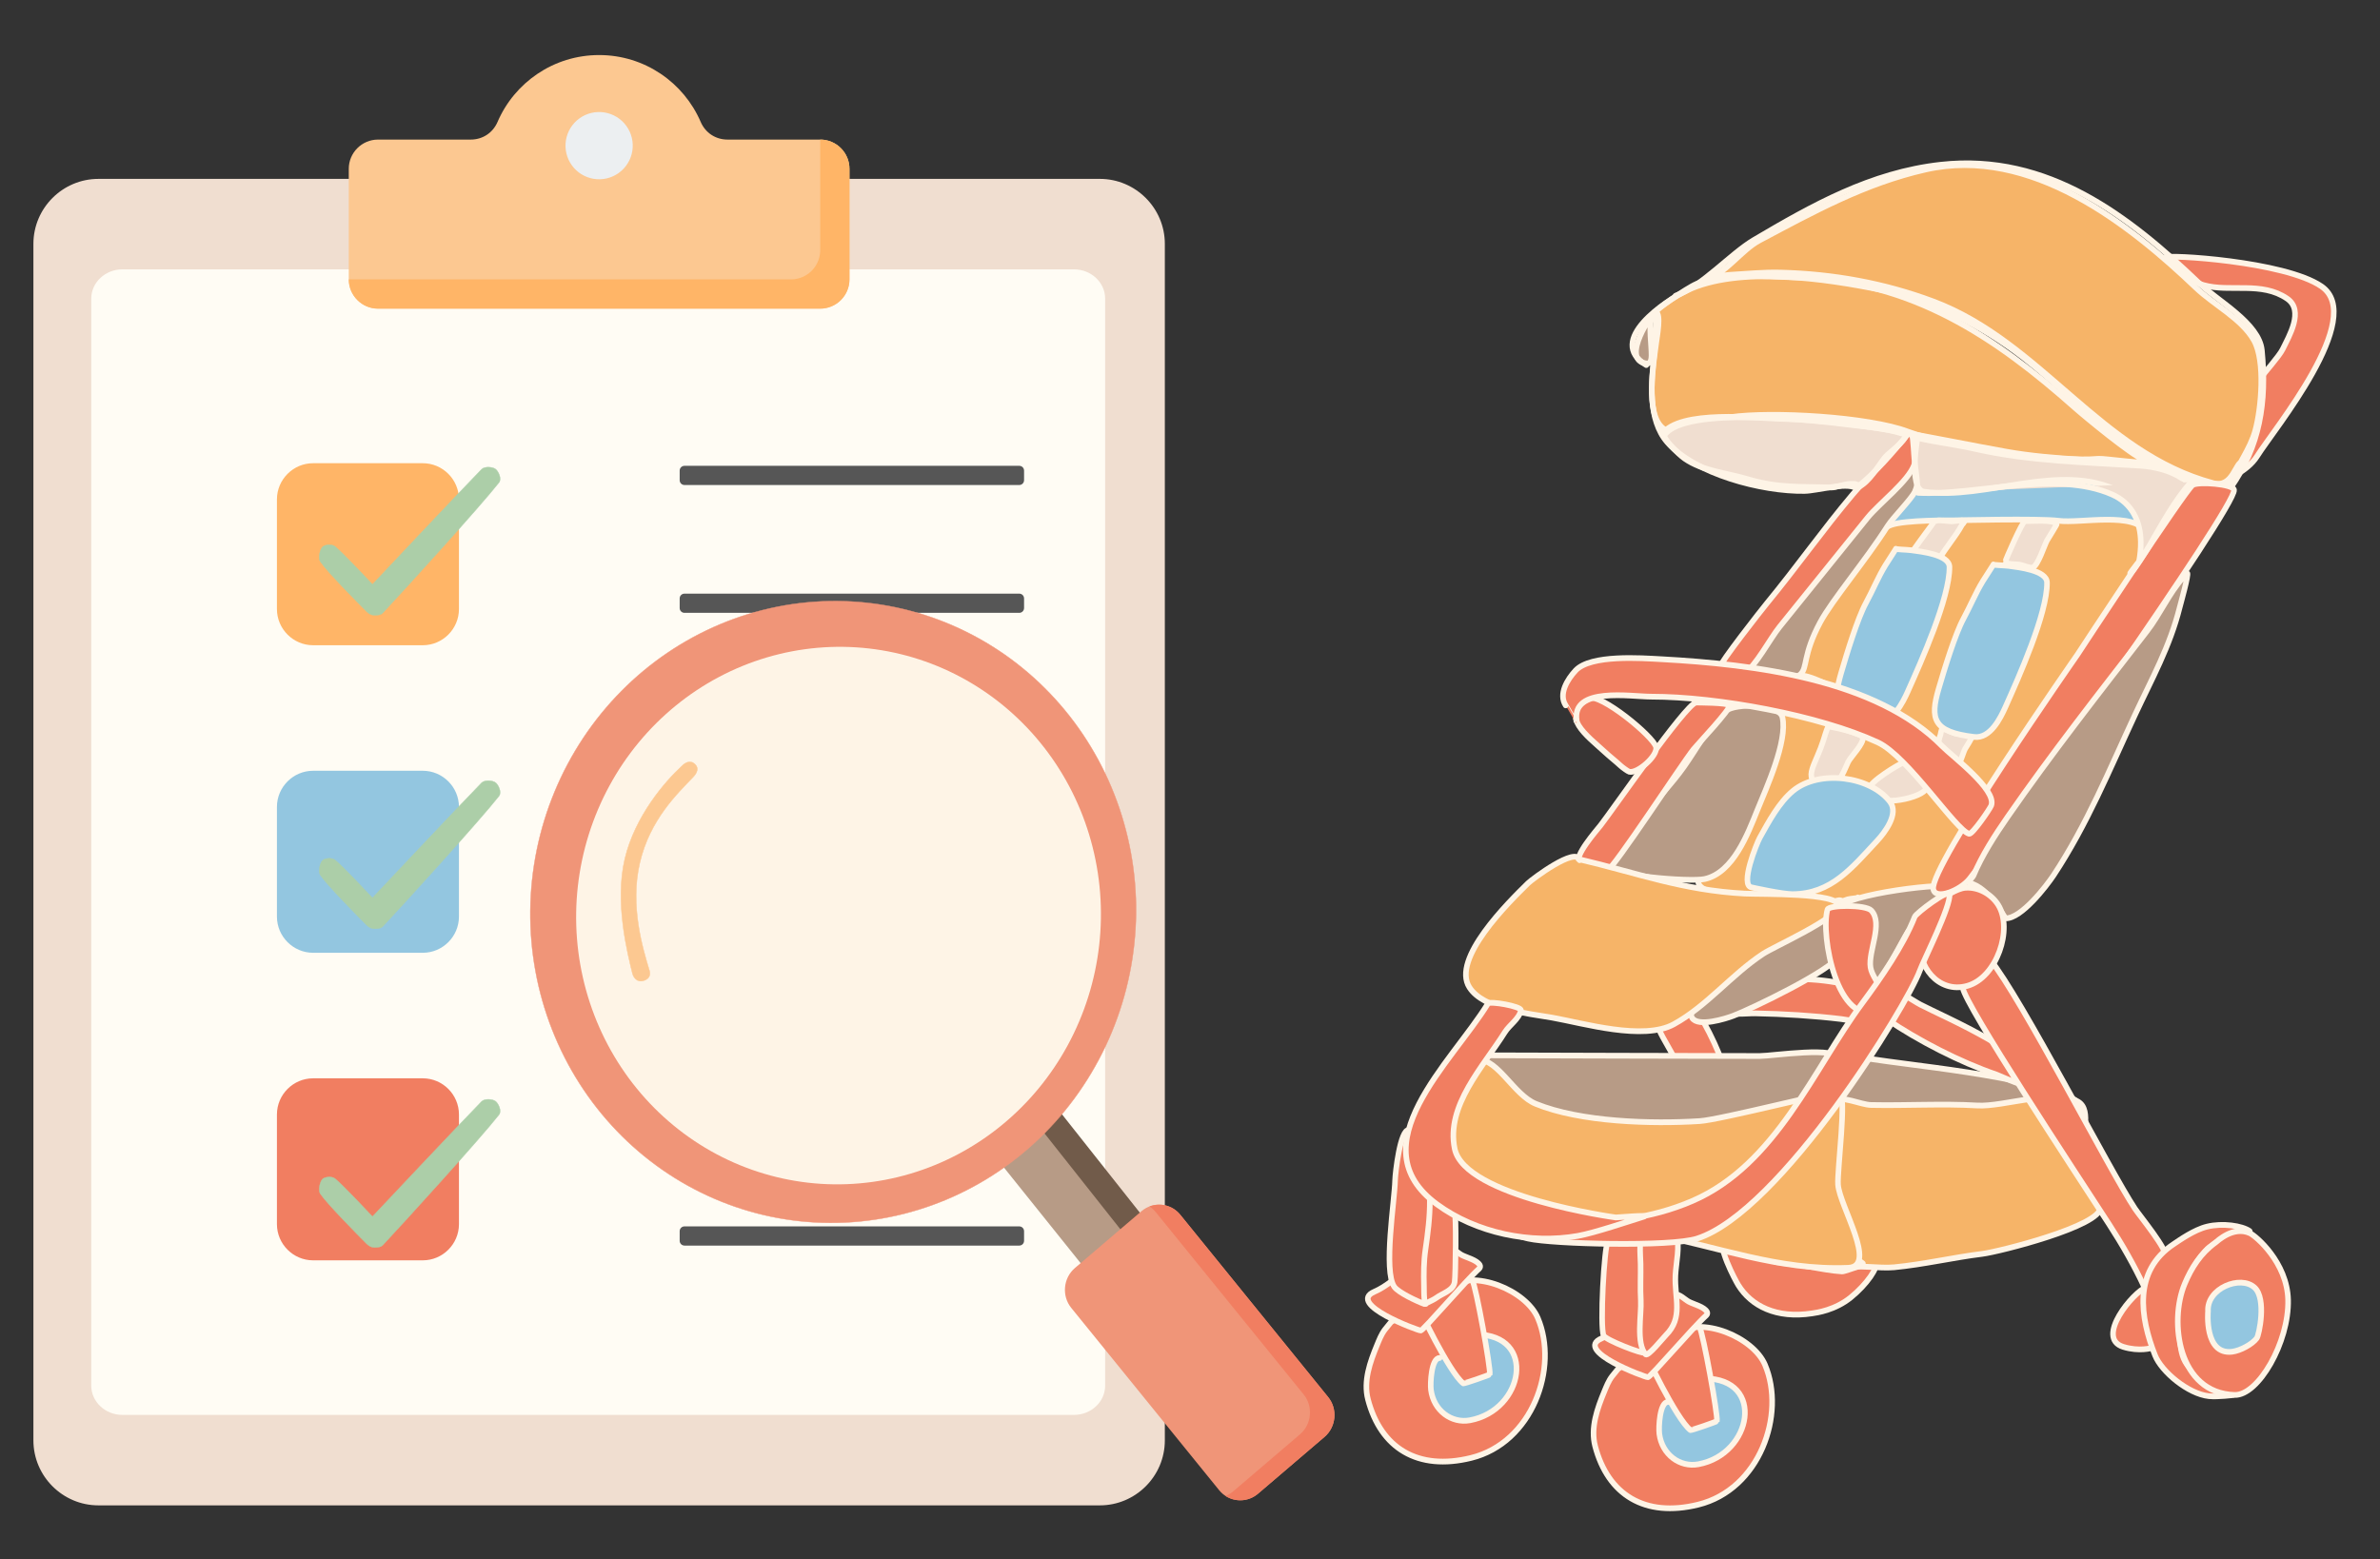 <svg style="fill-rule:evenodd;clip-rule:evenodd;stroke-linecap:round;stroke-linejoin:round;stroke-miterlimit:1.5;" xml:space="preserve" xmlns:xlink="http://www.w3.org/1999/xlink" xmlns="http://www.w3.org/2000/svg" version="1.1" viewBox="0 0 6455 4230" height="100%" width="100%">
    <rect x="0" y="0" width="6455" height="4230" fill="#333333" stroke="none"/>
    <g transform="matrix(1,0,0,1,-1003,-29692)">
        <g transform="matrix(10.148,0,0,4.019,-11466.5,29673.4)" id="Artboard6">
            <rect style="fill:none;" height="1052.11" width="635.985" y="4.851" x="1228.75"></rect>
            <g transform="matrix(1.175,0,0,1.175,-225.783,-70.026)">
                <g>
                    <g transform="matrix(0.33,0,0,0.833,1232.6,62.072)">
                        <path style="fill:rgb(240,222,208);" d="M774.167,125.12C798.849,125.12 818.984,145.266 818.984,169.964L818.984,995.073C818.984,1019.77 798.849,1039.92 774.167,1039.92L83.943,1039.92C59.255,1039.92 39.125,1019.77 39.125,995.073L39.125,169.964C39.125,145.266 59.255,125.125 83.943,125.125L774.167,125.125L774.167,125.12Z"></path>
                    </g>
                    <g transform="matrix(0.352,0,0,0.833,1222.95,62.072)">
                        <path style="fill:rgb(255,252,244);" d="M736.479,187.505L121.625,187.505C110.526,187.505 101.474,196.563 101.474,207.667L101.474,957.37C101.474,968.479 110.526,977.536 121.625,977.536L736.479,977.536C747.578,977.536 756.635,968.479 756.635,957.37L756.635,207.667C756.635,196.563 747.578,187.505 736.479,187.505Z"></path>
                    </g>
                    <g transform="matrix(0.33,0,0,0.833,1232.6,62.072)">
                        <path style="fill:rgb(252,200,145);" d="M276.651,98.016L340.536,98.016C348.76,98.016 355.792,93.385 359.047,85.828C370.719,58.708 397.667,39.724 429.052,39.724C460.438,39.724 487.385,58.708 499.057,85.828C502.313,93.385 509.344,98.016 517.568,98.016L581.453,98.016C592.557,98.016 601.609,107.073 601.609,118.182L601.609,194.443C601.609,205.552 592.557,214.609 581.453,214.609L276.651,214.609C265.552,214.609 256.495,205.552 256.495,194.443L256.495,118.182C256.495,107.073 265.552,98.016 276.651,98.016Z"></path>
                    </g>
                    <g transform="matrix(0.33,0,0,0.833,1232.6,62.072)">
                        <path style="fill:rgb(255,181,103);" d="M561.297,194.443L256.495,194.443C256.495,205.552 265.552,214.609 276.651,214.609L581.453,214.609C592.557,214.609 601.609,205.552 601.609,194.443L601.609,118.182C601.609,107.073 592.557,98.016 581.453,98.016L581.453,174.276C581.453,179.328 579.578,183.958 576.49,187.505C572.792,191.75 567.349,194.443 561.297,194.443Z"></path>
                    </g>
                    <g transform="matrix(0.33,0,0,0.833,1232.6,62.072)">
                        <path style="fill:rgb(236,239,241);fill-rule:nonzero;" d="M451.609,96.865C451.781,97.604 451.922,98.354 452.021,99.104C452.125,99.859 452.188,100.615 452.214,101.37C452.24,102.13 452.229,102.891 452.182,103.646C452.135,104.406 452.052,105.161 451.927,105.911C451.807,106.656 451.651,107.401 451.453,108.135C451.26,108.87 451.031,109.594 450.766,110.302C450.5,111.016 450.203,111.714 449.865,112.396C449.531,113.078 449.167,113.74 448.766,114.385C448.37,115.031 447.938,115.656 447.479,116.26C447.016,116.865 446.531,117.443 446.01,118C445.495,118.557 444.953,119.083 444.38,119.589C443.813,120.089 443.219,120.563 442.604,121.005C441.99,121.453 441.354,121.865 440.698,122.245C440.042,122.63 439.365,122.974 438.677,123.292C437.984,123.609 437.281,123.885 436.563,124.135C435.844,124.38 435.115,124.589 434.375,124.766C433.641,124.938 432.891,125.078 432.141,125.177C431.385,125.281 430.63,125.344 429.875,125.37C429.115,125.396 428.359,125.385 427.599,125.339C426.844,125.292 426.089,125.208 425.339,125.089C424.589,124.964 423.849,124.807 423.115,124.615C422.38,124.417 421.656,124.188 420.948,123.922C420.234,123.656 419.542,123.359 418.859,123.021C418.177,122.688 417.51,122.323 416.865,121.922C416.219,121.526 415.594,121.094 414.99,120.635C414.391,120.172 413.807,119.682 413.255,119.167C412.698,118.646 412.172,118.104 411.667,117.536C411.167,116.964 410.693,116.375 410.25,115.755C409.802,115.141 409.391,114.505 409.01,113.849C408.63,113.193 408.281,112.516 407.964,111.828C407.651,111.135 407.37,110.432 407.125,109.714C406.875,108.995 406.667,108.266 406.495,107.526C406.318,106.786 406.182,106.042 406.078,105.286C405.979,104.536 405.911,103.781 405.885,103.021C405.859,102.26 405.87,101.5 405.917,100.745C405.964,99.984 406.052,99.234 406.172,98.484C406.292,97.734 406.453,96.99 406.646,96.255C406.839,95.521 407.068,94.802 407.333,94.089C407.599,93.375 407.901,92.682 408.234,92C408.568,91.318 408.932,90.651 409.333,90.005C409.734,89.359 410.161,88.734 410.625,88.13C411.083,87.526 411.573,86.948 412.089,86.391C412.604,85.833 413.151,85.307 413.719,84.802C414.286,84.302 414.88,83.828 415.495,83.385C416.115,82.938 416.75,82.526 417.406,82.146C418.063,81.766 418.734,81.417 419.427,81.099C420.115,80.786 420.818,80.505 421.536,80.255C422.255,80.01 422.984,79.802 423.724,79.625C424.464,79.453 425.208,79.313 425.958,79.214C426.714,79.109 427.469,79.047 428.229,79.021C428.984,78.995 429.745,79.005 430.5,79.052C431.26,79.099 432.01,79.182 432.76,79.307C433.51,79.427 434.25,79.583 434.984,79.781C435.719,79.974 436.443,80.203 437.156,80.469C437.865,80.734 438.563,81.036 439.245,81.37C439.927,81.703 440.589,82.068 441.234,82.469C441.88,82.87 442.505,83.297 443.109,83.76C443.714,84.219 444.292,84.708 444.849,85.224C445.401,85.745 445.932,86.286 446.432,86.854C446.938,87.427 447.406,88.021 447.854,88.635C448.297,89.25 448.708,89.885 449.089,90.547C449.474,91.203 449.818,91.875 450.135,92.568C450.453,93.255 450.729,93.964 450.979,94.682C451.224,95.401 451.432,96.125 451.609,96.865Z"></path>
                    </g>
                    <g transform="matrix(0.33,0,0,0.833,1232.6,62.072)">
                        <path style="fill:rgb(255,181,103);" d="M231.922,321.208L307.5,321.208C321.219,321.208 332.443,332.438 332.443,346.161L332.443,421.781C332.443,435.505 321.224,446.74 307.5,446.74L231.922,446.74C218.203,446.74 206.979,435.51 206.979,421.781L206.979,346.161C206.979,332.438 218.203,321.208 231.922,321.208Z"></path>
                    </g>
                    <g transform="matrix(0.291,0,0,0.803,1239.45,82.936)">
                        <path style="fill:rgb(172,206,168);stroke:rgb(172,206,168);stroke-width:0.28px;" d="M256.478,366.679C254.198,365.054 248.616,365.369 246.71,367.184C244.804,368.999 243.252,375.156 245.042,377.568C250.479,384.895 274.071,406.772 281.103,413.202C282.776,414.732 284.599,415.808 286.652,415.929C288.704,416.05 292.24,415.981 293.808,414.452C310.065,398.6 370.071,338.208 384.772,321.043C387.066,318.364 384.351,313.115 382.137,311.483C379.923,309.851 373.609,309.282 371.145,311.579C355.806,325.881 285.847,393.916 285.847,393.916C285.847,393.916 262.418,370.913 256.478,366.679Z"></path>
                    </g>
                    <g transform="matrix(0.33,0,0,0.833,1232.6,62.072)">
                        <path style="fill:rgb(147,198,224);" d="M231.922,533.307L307.5,533.307C321.219,533.307 332.443,544.536 332.443,558.26L332.443,633.88C332.443,647.609 321.224,658.839 307.5,658.839L231.922,658.839C218.203,658.839 206.979,647.609 206.979,633.88L206.979,558.26C206.979,544.536 218.203,533.307 231.922,533.307Z"></path>
                    </g>
                    <g transform="matrix(0.33,0,0,0.833,1232.6,62.072)">
                        <path style="fill:rgb(241,126,97);" d="M231.922,745.406L307.5,745.406C321.219,745.406 332.443,756.635 332.443,770.359L332.443,845.984C332.443,859.708 321.224,870.938 307.5,870.938L231.922,870.938C218.203,870.938 206.979,859.708 206.979,845.984L206.979,770.359C206.979,756.635 218.203,745.406 231.922,745.406Z"></path>
                    </g>
                    <g transform="matrix(0.33,0,0,0.833,1232.6,34.285)">
                        <path style="fill:rgb(86,86,86);" d="M721.953,359.667L721.953,366.29C721.953,368.118 720.469,369.601 718.641,369.601L487.886,369.601C486.059,369.601 484.575,368.118 484.575,366.29L484.575,359.667C484.575,357.839 486.059,356.355 487.886,356.355L718.641,356.355C720.469,356.355 721.953,357.839 721.953,359.667Z"></path>
                    </g>
                    <g transform="matrix(0.33,0,0,0.833,1232.6,107.719)">
                        <path style="fill:rgb(86,86,86);" d="M721.953,359.667L721.953,366.29C721.953,368.118 720.469,369.601 718.641,369.601L487.886,369.601C486.059,369.601 484.575,368.118 484.575,366.29L484.575,359.667C484.575,357.839 486.059,356.355 487.886,356.355L718.641,356.355C720.469,356.355 721.953,357.839 721.953,359.667Z"></path>
                    </g>
                    <g transform="matrix(0.33,0,0,0.833,1232.6,180.418)">
                        <path style="fill:rgb(86,86,86);" d="M721.953,359.667L721.953,366.29C721.953,368.118 720.469,369.601 718.641,369.601L487.886,369.601C486.059,369.601 484.575,368.118 484.575,366.29L484.575,359.667C484.575,357.839 486.059,356.355 487.886,356.355L718.641,356.355C720.469,356.355 721.953,357.839 721.953,359.667Z"></path>
                    </g>
                    <g transform="matrix(0.33,0,0,0.833,1232.6,280.902)">
                        <path style="fill:rgb(86,86,86);" d="M721.953,359.667L721.953,366.29C721.953,368.118 720.469,369.601 718.641,369.601L487.886,369.601C486.059,369.601 484.575,368.118 484.575,366.29L484.575,359.667C484.575,357.839 486.059,356.355 487.886,356.355L718.641,356.355C720.469,356.355 721.953,357.839 721.953,359.667Z"></path>
                    </g>
                    <g transform="matrix(0.33,0,0,0.833,1232.6,353.601)">
                        <path style="fill:rgb(86,86,86);" d="M721.953,359.667L721.953,366.29C721.953,368.118 720.469,369.601 718.641,369.601L487.886,369.601C486.059,369.601 484.575,368.118 484.575,366.29L484.575,359.667C484.575,357.839 486.059,356.355 487.886,356.355L718.641,356.355C720.469,356.355 721.953,357.839 721.953,359.667Z"></path>
                    </g>
                    <g transform="matrix(0.33,0,0,0.833,1232.6,398.513)">
                        <path style="fill:rgb(86,86,86);" d="M721.953,359.667L721.953,366.29C721.953,368.118 720.469,369.601 718.641,369.601L487.886,369.601C486.059,369.601 484.575,368.118 484.575,366.29L484.575,359.667C484.575,357.839 486.059,356.355 487.886,356.355L718.641,356.355C720.469,356.355 721.953,357.839 721.953,359.667Z"></path>
                    </g>
                    <g transform="matrix(0.33,0,0,0.833,1232.6,471.211)">
                        <path style="fill:rgb(86,86,86);" d="M721.953,359.667L721.953,366.29C721.953,368.118 720.469,369.601 718.641,369.601L487.886,369.601C486.059,369.601 484.575,368.118 484.575,366.29L484.575,359.667C484.575,357.839 486.059,356.355 487.886,356.355L718.641,356.355C720.469,356.355 721.953,357.839 721.953,359.667Z"></path>
                    </g>
                    <g transform="matrix(0.291,0,0,0.803,1239.45,263.046)">
                        <path style="fill:rgb(172,206,168);stroke:rgb(172,206,168);stroke-width:0.28px;" d="M256.478,366.679C254.198,365.054 248.616,365.369 246.71,367.184C244.804,368.999 243.252,375.156 245.042,377.568C250.479,384.895 274.071,406.772 281.103,413.202C282.776,414.732 284.599,415.808 286.652,415.929C288.704,416.05 292.24,415.981 293.808,414.452C310.065,398.6 370.071,338.208 384.772,321.043C387.066,318.364 384.351,313.115 382.137,311.483C379.923,309.851 373.609,309.282 371.145,311.579C355.806,325.881 285.847,393.916 285.847,393.916C285.847,393.916 262.418,370.913 256.478,366.679Z"></path>
                    </g>
                    <g transform="matrix(0.291,0,0,0.803,1239.45,446.108)">
                        <path style="fill:rgb(172,206,168);stroke:rgb(172,206,168);stroke-width:0.28px;" d="M256.478,366.679C254.198,365.054 248.616,365.369 246.71,367.184C244.804,368.999 243.252,375.156 245.042,377.568C250.479,384.895 274.071,406.772 281.103,413.202C282.776,414.732 284.599,415.808 286.652,415.929C288.704,416.05 292.24,415.981 293.808,414.452C310.065,398.6 370.071,338.208 384.772,321.043C387.066,318.364 384.351,313.115 382.137,311.483C379.923,309.851 373.609,309.282 371.145,311.579C355.806,325.881 285.847,393.916 285.847,393.916C285.847,393.916 262.418,370.913 256.478,366.679Z"></path>
                    </g>
                    <g transform="matrix(0.329,0.088,-0.036,0.853,1236.53,-43.975)">
                        <path style="fill:rgb(183,155,134);" d="M809.844,777.599C799.74,792.016 787.859,805.094 774.516,816.51L870.573,910.719L907.141,873.01L809.844,777.599Z"></path>
                    </g>
                    <g transform="matrix(0.329,0.088,-0.036,0.853,1236.53,-43.975)">
                        <path style="fill:rgb(113,91,74);" d="M810.49,776.948C808.604,783.146 805.083,787.859 800.036,790.979L895.453,885.823L907.141,873.01L810.49,776.948Z"></path>
                    </g>
                    <g transform="matrix(0.329,0.088,-0.036,0.853,1236.53,-43.975)">
                        <path style="fill:rgb(240,149,120);fill-rule:nonzero;stroke:rgb(240,149,120);stroke-width:0.25px;stroke-linecap:butt;stroke-miterlimit:2;" d="M801.031,525.49C803.443,527.901 805.786,530.37 808.078,532.891C810.365,535.417 812.589,538 814.75,540.635C816.911,543.266 819.005,545.953 821.036,548.693C823.068,551.427 825.026,554.214 826.917,557.047C828.813,559.88 830.635,562.76 832.385,565.682C834.135,568.609 835.813,571.573 837.422,574.578C839.026,577.583 840.557,580.63 842.016,583.708C843.469,586.792 844.849,589.906 846.156,593.052C847.458,596.203 848.682,599.38 849.833,602.589C850.979,605.802 852.047,609.036 853.036,612.297C854.026,615.557 854.932,618.844 855.76,622.151C856.589,625.453 857.339,628.781 858,632.125C858.667,635.464 859.25,638.823 859.75,642.193C860.25,645.568 860.667,648.948 861,652.339C861.333,655.729 861.583,659.13 861.75,662.531C861.917,665.938 862,669.344 862,672.75C862,676.161 861.917,679.568 861.75,682.969C861.583,686.375 861.333,689.776 861,693.167C860.667,696.557 860.25,699.938 859.75,703.313C859.25,706.682 858.667,710.042 858,713.38C857.339,716.724 856.594,720.052 855.766,723.354C854.938,726.661 854.026,729.948 853.042,733.208C852.052,736.469 850.984,739.703 849.833,742.911C848.688,746.125 847.464,749.302 846.156,752.453C844.854,755.599 843.474,758.714 842.016,761.797C840.563,764.875 839.031,767.922 837.422,770.927C835.818,773.932 834.141,776.896 832.391,779.823C830.635,782.745 828.818,785.625 826.922,788.458C825.031,791.292 823.068,794.078 821.042,796.813C819.01,799.552 816.917,802.24 814.755,804.875C812.594,807.51 810.37,810.089 808.083,812.615C805.792,815.141 803.448,817.604 801.036,820.016C798.63,822.427 796.161,824.776 793.635,827.068C791.115,829.354 788.536,831.578 785.901,833.745C783.266,835.906 780.583,838 777.849,840.031C775.109,842.063 772.328,844.026 769.495,845.917C766.661,847.813 763.786,849.635 760.865,851.385C757.943,853.141 754.979,854.818 751.974,856.427C748.969,858.031 745.927,859.563 742.849,861.021C739.766,862.479 736.656,863.859 733.505,865.161C730.359,866.469 727.182,867.693 723.974,868.844C720.766,869.99 717.536,871.057 714.276,872.047C711.016,873.036 707.734,873.948 704.427,874.776C701.125,875.604 697.802,876.349 694.458,877.016C691.12,877.682 687.76,878.266 684.391,878.766C681.021,879.266 677.641,879.682 674.255,880.016C670.865,880.349 667.469,880.599 664.063,880.766C660.661,880.932 657.255,881.016 653.849,881.016C650.443,881.016 647.042,880.932 643.635,880.766C640.234,880.599 636.839,880.349 633.448,880.016C630.057,879.682 626.677,879.266 623.307,878.766C619.938,878.266 616.583,877.682 613.24,877.016C609.901,876.354 606.578,875.604 603.271,874.776C599.969,873.948 596.688,873.042 593.427,872.052C590.167,871.063 586.932,869.995 583.724,868.844C580.516,867.698 577.339,866.469 574.193,865.167C571.047,863.865 567.932,862.479 564.854,861.026C561.771,859.568 558.729,858.036 555.724,856.427C552.724,854.823 549.76,853.141 546.839,851.391C543.917,849.635 541.036,847.813 538.203,845.922C535.375,844.026 532.589,842.068 529.854,840.036C527.115,838.005 524.432,835.911 521.797,833.745C519.161,831.583 516.583,829.359 514.063,827.068C511.536,824.781 509.073,822.432 506.661,820.021C504.255,817.609 501.906,815.146 499.615,812.62C497.328,810.094 495.104,807.516 492.943,804.88C490.781,802.245 488.688,799.557 486.656,796.823C484.63,794.083 482.667,791.297 480.776,788.464C478.88,785.63 477.057,782.75 475.307,779.828C473.557,776.901 471.88,773.938 470.271,770.932C468.667,767.927 467.135,764.885 465.677,761.802C464.224,758.724 462.844,755.604 461.536,752.458C460.234,749.307 459.01,746.13 457.859,742.922C456.714,739.714 455.646,736.474 454.656,733.214C453.667,729.953 452.76,726.667 451.932,723.365C451.104,720.057 450.354,716.734 449.693,713.391C449.026,710.047 448.443,706.688 447.943,703.318C447.448,699.948 447.026,696.563 446.693,693.172C446.359,689.781 446.109,686.38 445.943,682.979C445.776,679.573 445.693,676.167 445.693,672.76C445.693,669.349 445.776,665.943 445.943,662.542C446.109,659.135 446.359,655.74 446.693,652.344C447.026,648.953 447.443,645.573 447.943,642.203C448.443,638.828 449.026,635.474 449.693,632.13C450.354,628.786 451.099,625.464 451.927,622.156C452.755,618.849 453.667,615.568 454.656,612.302C455.641,609.042 456.708,605.807 457.859,602.599C459.005,599.391 460.229,596.208 461.536,593.063C462.839,589.911 464.219,586.797 465.677,583.714C467.13,580.635 468.661,577.589 470.271,574.583C471.875,571.578 473.552,568.615 475.302,565.693C477.057,562.766 478.88,559.891 480.771,557.057C482.661,554.219 484.625,551.438 486.651,548.698C488.682,545.958 490.776,543.271 492.938,540.641C495.099,538.005 497.323,535.422 499.609,532.896C501.901,530.375 504.25,527.906 506.656,525.495C509.068,523.083 511.531,520.734 514.057,518.448C516.578,516.156 519.156,513.932 521.792,511.771C524.427,509.609 527.109,507.51 529.844,505.479C532.583,503.448 535.365,501.49 538.198,499.594C541.031,497.703 543.906,495.88 546.828,494.125C549.75,492.375 552.714,490.693 555.719,489.089C558.724,487.479 561.766,485.948 564.844,484.49C567.927,483.031 571.036,481.651 574.188,480.349C577.333,479.042 580.51,477.818 583.719,476.672C586.927,475.521 590.161,474.453 593.417,473.464C596.677,472.474 599.964,471.563 603.266,470.734C606.568,469.906 609.891,469.161 613.234,468.495C616.573,467.833 619.932,467.25 623.302,466.75C626.672,466.25 630.052,465.833 633.443,465.495C636.828,465.161 640.229,464.911 643.63,464.745C647.031,464.578 650.438,464.495 653.844,464.495C657.25,464.495 660.656,464.578 664.057,464.745C667.458,464.911 670.854,465.161 674.245,465.495C677.635,465.828 681.016,466.25 684.385,466.75C687.755,467.25 691.109,467.828 694.453,468.495C697.792,469.161 701.115,469.906 704.422,470.734C707.724,471.563 711.005,472.469 714.266,473.458C717.526,474.448 720.76,475.521 723.969,476.667C727.177,477.813 730.354,479.042 733.5,480.344C736.646,481.651 739.76,483.031 742.839,484.49C745.922,485.943 748.964,487.479 751.969,489.083C754.969,490.693 757.932,492.37 760.854,494.12C763.776,495.875 766.656,497.698 769.49,499.589C772.323,501.484 775.104,503.448 777.844,505.474C780.578,507.505 783.26,509.604 785.896,511.766C788.531,513.927 791.109,516.151 793.63,518.443C796.156,520.729 798.625,523.078 801.031,525.49Z"></path>
                    </g>
                    <g transform="matrix(0.397,0.106,-0.043,1.027,1198,-170.732)">
                        <path style="fill:rgb(254,244,230);fill-rule:nonzero;" d="M691.323,528.005C693.688,528.62 696.042,529.292 698.375,530.021C700.714,530.75 703.026,531.536 705.323,532.38C707.62,533.224 709.896,534.12 712.146,535.078C714.401,536.031 716.625,537.042 718.828,538.104C721.031,539.172 723.208,540.286 725.354,541.458C727.505,542.63 729.62,543.854 731.708,545.125C733.797,546.401 735.854,547.729 737.875,549.104C739.896,550.479 741.885,551.906 743.839,553.38C745.792,554.854 747.708,556.375 749.583,557.943C751.464,559.51 753.302,561.12 755.099,562.781C756.901,564.438 758.656,566.141 760.375,567.885C762.089,569.63 763.76,571.417 765.391,573.24C767.016,575.068 768.599,576.932 770.135,578.839C771.672,580.74 773.161,582.682 774.604,584.661C776.042,586.635 777.438,588.651 778.776,590.693C780.12,592.74 781.411,594.818 782.651,596.927C783.891,599.036 785.083,601.177 786.219,603.344C787.354,605.51 788.432,607.703 789.464,609.927C790.49,612.146 791.464,614.391 792.38,616.661C793.297,618.927 794.161,621.219 794.964,623.531C795.771,625.839 796.521,628.172 797.208,630.516C797.901,632.865 798.536,635.229 799.109,637.609C799.688,639.984 800.203,642.375 800.661,644.781C801.12,647.188 801.516,649.599 801.854,652.021C802.193,654.448 802.474,656.88 802.693,659.318C802.917,661.75 803.073,664.193 803.177,666.641C803.276,669.083 803.318,671.531 803.297,673.979C803.276,676.427 803.198,678.87 803.057,681.313C802.917,683.76 802.719,686.198 802.458,688.63C802.198,691.063 801.88,693.49 801.5,695.906C801.125,698.323 800.688,700.734 800.188,703.13C799.693,705.526 799.135,707.906 798.526,710.276C797.911,712.646 797.24,715 796.51,717.333C795.781,719.672 794.995,721.99 794.151,724.286C793.313,726.583 792.411,728.859 791.458,731.115C790.505,733.365 789.495,735.594 788.432,737.797C787.365,740.005 786.25,742.177 785.078,744.328C783.906,746.479 782.688,748.599 781.411,750.688C780.135,752.776 778.813,754.833 777.438,756.854C776.063,758.88 774.635,760.87 773.167,762.823C771.693,764.776 770.172,766.693 768.604,768.573C767.036,770.453 765.427,772.292 763.766,774.089C762.109,775.891 760.411,777.651 758.667,779.365C756.922,781.083 755.141,782.755 753.313,784.385C751.484,786.01 749.62,787.594 747.719,789.135C745.818,790.672 743.875,792.161 741.901,793.604C739.922,795.042 737.911,796.438 735.87,797.781C733.823,799.125 731.745,800.417 729.635,801.656C727.531,802.896 725.391,804.089 723.224,805.224C721.057,806.359 718.865,807.443 716.646,808.469C714.427,809.5 712.182,810.474 709.917,811.391C707.651,812.307 705.359,813.172 703.052,813.979C700.74,814.781 698.411,815.531 696.068,816.224C693.719,816.917 691.359,817.547 688.979,818.125C686.604,818.698 684.214,819.214 681.807,819.672C679.406,820.13 676.995,820.531 674.573,820.87C672.151,821.208 669.719,821.49 667.281,821.708C664.849,821.932 662.406,822.089 659.964,822.193C657.521,822.292 655.073,822.333 652.63,822.313C650.182,822.292 647.74,822.214 645.297,822.073C642.854,821.932 640.417,821.734 637.984,821.474C635.552,821.214 633.125,820.896 630.708,820.516C628.292,820.135 625.885,819.698 623.495,819.203C621.099,818.708 618.714,818.151 616.349,817.536C613.979,816.922 611.63,816.25 609.292,815.521C606.958,814.792 604.641,814.005 602.349,813.161C600.052,812.323 597.776,811.422 595.521,810.469C593.271,809.51 591.042,808.505 588.839,807.438C586.641,806.375 584.464,805.255 582.313,804.083C580.167,802.917 578.047,801.693 575.964,800.417C573.875,799.141 571.818,797.818 569.797,796.438C567.771,795.063 565.786,793.641 563.833,792.167C561.88,790.693 559.964,789.172 558.083,787.604C556.208,786.036 554.37,784.422 552.568,782.766C550.771,781.104 549.01,779.406 547.297,777.661C545.578,775.917 543.906,774.13 542.281,772.302C540.651,770.474 539.073,768.609 537.536,766.708C536,764.802 534.51,762.859 533.068,760.885C531.625,758.906 530.234,756.896 528.891,754.849C527.547,752.802 526.255,750.724 525.016,748.615C523.776,746.505 522.589,744.37 521.453,742.198C520.318,740.031 519.234,737.839 518.208,735.62C517.177,733.396 516.208,731.151 515.286,728.885C514.37,726.615 513.51,724.323 512.703,722.016C511.896,719.703 511.151,717.375 510.458,715.026C509.766,712.677 509.135,710.318 508.557,707.938C507.984,705.557 507.469,703.167 507.01,700.76C506.552,698.359 506.151,695.943 505.813,693.521C505.474,691.099 505.193,688.667 504.974,686.229C504.755,683.792 504.594,681.349 504.495,678.906C504.396,676.458 504.354,674.01 504.375,671.568C504.396,669.12 504.474,666.672 504.615,664.229C504.755,661.786 504.953,659.349 505.214,656.911C505.469,654.479 505.792,652.052 506.167,649.635C506.547,647.219 506.984,644.813 507.479,642.417C507.979,640.016 508.531,637.635 509.146,635.266C509.76,632.896 510.432,630.542 511.161,628.208C511.891,625.87 512.677,623.552 513.516,621.255C514.359,618.958 515.26,616.682 516.214,614.432C517.167,612.177 518.177,609.948 519.24,607.745C520.302,605.542 521.422,603.365 522.589,601.214C523.76,599.068 524.984,596.948 526.26,594.859C527.531,592.771 528.859,590.714 530.234,588.688C531.609,586.667 533.031,584.677 534.505,582.724C535.979,580.766 537.5,578.849 539.068,576.974C540.63,575.094 542.245,573.255 543.901,571.453C545.557,569.651 547.26,567.896 549.005,566.177C550.745,564.464 552.531,562.786 554.359,561.161C556.182,559.531 558.047,557.948 559.953,556.411C561.854,554.875 563.792,553.385 565.771,551.943C567.745,550.5 569.755,549.104 571.802,547.766C573.849,546.422 575.922,545.13 578.031,543.885C580.141,542.646 582.276,541.458 584.443,540.323C586.609,539.182 588.802,538.104 591.021,537.073C593.245,536.047 595.484,535.073 597.755,534.151C600.021,533.234 602.307,532.375 604.62,531.568C606.927,530.76 609.255,530.01 611.604,529.323C613.948,528.63 616.313,527.995 618.688,527.422C621.068,526.844 623.458,526.328 625.859,525.87C628.266,525.411 630.677,525.01 633.099,524.672C635.521,524.333 637.948,524.052 640.385,523.833C642.823,523.615 645.26,523.453 647.708,523.354C650.151,523.25 652.594,523.214 655.042,523.229C657.49,523.25 659.932,523.333 662.375,523.469C664.818,523.609 667.255,523.813 669.688,524.068C672.12,524.328 674.542,524.651 676.958,525.026C679.375,525.406 681.781,525.844 684.177,526.339C686.573,526.839 688.953,527.391 691.323,528.005Z"></path>
                    </g>
                    <g transform="matrix(0.562,0.345,-0.063,0.672,1127.66,-54.1)">
                        <path style="fill:rgb(252,200,145);stroke:rgb(252,200,145);stroke-width:0.18px;" d="M539.714,562.344C535.111,579.073 527.092,605.039 527.095,641.744C527.097,678.729 536.034,710.819 540.524,727.151C540.807,728.177 542.068,732.815 539.335,736.481C536.573,740.187 534.709,734.536 534.427,733.381C530.619,717.828 521.009,679.039 521.012,641.839C521.014,605.353 529.352,571.382 534.427,555.474C534.754,554.45 536.582,547.623 539.443,551.633C541.843,554.998 540.001,561.3 539.714,562.344Z"></path>
                    </g>
                </g>
            </g>
            <g transform="matrix(1.173,0.315,-0.051,1.203,-217.891,-588.344)">
                <g transform="matrix(0.33,0,0,0.833,1232.6,62.072)">
                    <path style="fill:rgb(240,149,120);" d="M992.208,1033L1033.48,990.443C1040.73,982.969 1040.54,970.922 1033.07,963.672L918.766,852.693C911.297,845.438 899.255,845.62 892.005,853.094L850.734,895.646C843.484,903.12 843.667,915.167 851.135,922.422L965.448,1033.4C972.917,1040.65 984.958,1040.47 992.208,1033Z"></path>
                </g>
                <g transform="matrix(0.33,0,0,0.833,1232.6,62.072)">
                    <path style="fill:rgb(241,126,97);" d="M901.854,852.693L1016.17,963.672C1023.63,970.922 1023.82,982.969 1016.57,990.443L975.297,1033C973.771,1034.57 972.036,1035.82 970.172,1036.75C977.349,1040.31 986.344,1039.04 992.208,1033L1033.48,990.443C1040.73,982.969 1040.55,970.927 1033.08,963.672L918.766,852.693C912.87,846.969 904.125,845.875 897.135,849.344C898.833,850.188 900.427,851.302 901.854,852.693Z"></path>
                </g>
            </g>
            <g transform="matrix(0.991,0,0,2.57,1220.35,-657.258)">
                <path style="fill:rgb(246,180,104);fill-rule:nonzero;stroke:rgb(254,244,230);stroke-width:1.5px;stroke-miterlimit:10;" d="M488.123,446.359C487.832,446.221 489.159,447.868 489.042,448.068C486.212,452.898 483.722,457.777 481.121,462.704C478.494,467.68 465.679,485.162 466.489,489.274C467.247,493.119 479.771,492.805 482.751,493.049C495.897,494.124 517.894,499.642 528.711,491.356C533.45,487.727 541.026,481.379 541.868,475.427C543.204,465.976 521.112,452.046 513.624,448.151C508.23,445.345 492.909,437.962 488.129,446.123"></path>
                <path style="fill:rgb(147,198,224);fill-rule:nonzero;stroke:rgb(254,244,230);stroke-width:1.5px;stroke-miterlimit:10;" d="M533.135,382.487C532.435,381.651 527.178,384.63 526.396,385.133C522.889,387.388 511.972,394.408 516.58,399.192C520.196,402.945 528.918,399.58 533.314,399.149C547.78,397.732 560.296,395.807 574.952,397.011C578.821,397.329 587.274,397.873 588.55,393.38C590.077,388.004 579.51,383.818 575.376,382.586C566.563,379.96 537.948,376.213 529.612,381.869"></path>
                <path style="fill:rgb(246,180,104);fill-rule:nonzero;stroke:rgb(254,244,230);stroke-width:1.5px;stroke-miterlimit:10;" d="M492.255,435.413C491.741,435.809 493.09,432.262 493.342,431.724C494.458,429.335 495.192,426.78 496.063,424.31C498.404,417.673 501.78,409.112 507.291,404.006C510.353,401.169 514.283,396.967 518.447,395.438C522.199,394.06 535.071,394.222 535.071,394.222C535.071,394.222 558.572,393.669 563.663,394.326C569.568,395.088 584.245,391.765 587.519,397.455C590.304,402.298 582.432,413.883 580.069,417.973C575.005,426.737 571.44,437.131 565.5,445.321C561.073,451.428 555.87,456.682 551.748,463.073C549.956,465.852 546.147,476.291 543.044,477.739C541.806,478.316 543.206,475.229 543.404,473.987C543.731,471.933 544.762,470.03 545.084,468.01C545.137,467.675 545.326,467.019 545.326,467.019C545.326,467.019 538.277,460.92 535.047,457.623C525.698,448.08 517.171,442.103 503.866,438.299C501.183,437.532 494.591,433.612 492.255,435.413Z"></path>
                <path style="fill:rgb(240,222,208);fill-rule:nonzero;stroke:rgb(254,244,230);stroke-width:1.5px;stroke-miterlimit:10;" d="M501.601,448.367C501.422,448.36 500.852,450.057 500.758,450.373C500.379,451.653 499.941,452.898 499.456,454.142C497.3,459.677 494.097,463.316 502.135,464.179C504.232,464.404 506.272,458.954 506.919,457.667C507.594,456.327 511.231,452.801 510.873,451.236C510.613,450.101 502.507,448.403 501.601,448.367Z"></path>
                <path style="fill:rgb(240,222,208);fill-rule:nonzero;stroke:rgb(254,244,230);stroke-width:1.5px;stroke-miterlimit:10;" d="M521.944,457.779C520.725,458.146 512.472,463.008 512.59,464.731C512.958,470.147 525.998,467.364 527.721,465.009C528.705,463.664 523.202,457.401 521.944,457.779Z"></path>
                <path style="fill:rgb(240,222,208);fill-rule:nonzero;stroke:rgb(254,244,230);stroke-width:1.5px;stroke-miterlimit:10;" d="M532.342,448.903C532.024,449.027 531.902,450.326 531.773,450.647C530.313,454.27 532.733,455.205 535.262,458.044C535.309,458.097 535.938,458.974 535.988,458.953C537.152,458.462 537.885,455.299 538.42,454.305C538.627,453.919 540.593,451.031 540.35,450.836C539.53,450.177 536.855,450.448 535.801,450.165C535.283,450.026 532.542,448.825 532.342,448.903Z"></path>
                <path style="fill:rgb(147,198,224);fill-rule:nonzero;stroke:rgb(254,244,230);stroke-width:1.5px;stroke-miterlimit:10;" d="M480.918,490.62C477.606,490.18 482.272,479.002 483.074,477.596C485.437,473.457 488.265,468.29 492.075,465.239C499.106,459.608 512.897,461.356 518.212,468.131C520.677,471.272 516.791,476.225 514.745,478.357C507.929,485.461 502.424,492.341 491.927,492.394C489.113,492.408 480.918,490.62 480.918,490.62Z"></path>
                <path style="fill:rgb(240,222,208);fill-rule:nonzero;stroke:rgb(254,244,230);stroke-width:1.5px;stroke-miterlimit:10;" d="M529.711,394.971C530.587,394.062 528.247,396.985 527.523,397.997C526.995,398.733 522.337,404.705 522.69,405.242C522.833,405.46 527.221,405.318 527.69,405.306C528.714,405.281 529.65,406.183 530.38,406.187C530.637,406.189 531.244,404.783 531.353,404.594C533.18,401.418 535.804,398.616 537.594,395.441C537.726,395.208 538.507,394.576 538.198,394.334C537.823,394.042 535.277,394.493 534.755,394.474C533.965,394.446 531.282,394.01 530.637,394.354"></path>
                <path style="fill:rgb(240,222,208);fill-rule:nonzero;stroke:rgb(254,244,230);stroke-width:1.5px;stroke-miterlimit:10;" d="M554.577,394.415C553.953,394.408 549.175,404.925 549.294,405.122C549.745,405.865 552.413,405.7 553.165,405.836C553.932,405.975 556.024,406.849 556.699,406.6C558.132,406.07 559.81,400.846 560.52,399.55C560.712,399.198 563.33,395.172 563.22,395.085C561.761,393.939 556.455,394.438 554.577,394.415Z"></path>
                <path style="fill:rgb(147,198,224);fill-rule:nonzero;stroke:rgb(254,244,230);stroke-width:1.5px;stroke-miterlimit:10;" d="M546.089,405.788C546.298,405.619 543.948,409.055 543.243,410.181C541.258,413.352 539.835,416.788 538.02,420.039C535.766,424.077 532.882,433.278 531.331,438.44C528.971,446.3 529.749,449.825 540.915,451.105C545.271,451.603 548.021,446.09 549.335,443.233C552.879,435.532 560.642,418.681 560.553,410.565C560.518,407.322 552.819,406.513 550.218,406.173C549.108,406.028 545.866,405.969 546.089,405.788Z"></path>
                <path style="fill:rgb(147,198,224);fill-rule:nonzero;stroke:rgb(254,244,230);stroke-width:1.5px;stroke-miterlimit:10;" d="M519.778,401.67C519.986,401.501 517.637,404.937 516.932,406.063C514.946,409.234 513.524,412.671 511.709,415.921C509.454,419.959 506.57,429.16 505.02,434.322C502.659,442.182 503.437,445.708 514.604,446.987C518.96,447.486 521.709,441.973 523.024,439.115C526.567,431.414 534.331,414.563 534.242,406.447C534.206,403.205 526.507,402.395 523.906,402.055C522.796,401.91 519.554,401.851 519.778,401.67Z"></path>
                <path style="fill:rgb(183,155,134);fill-rule:nonzero;stroke:rgb(254,244,230);stroke-width:1.5px;stroke-miterlimit:10;" d="M492.183,423.779C491.67,423.632 491.921,423.73 492.988,423.624"></path>
                <path style="fill:rgb(183,155,134);fill-rule:nonzero;stroke:rgb(254,244,230);stroke-width:1.5px;stroke-miterlimit:10;" d="M494.03,434.669C496.031,432.926 494.604,429.658 499.37,421.003C502.582,415.17 511.681,404.727 517.544,395.724C519.022,393.454 523.93,388.687 524.891,386.721C525.453,385.571 525.662,384.022 525.662,384.022C525.662,384.022 524.904,379.501 524.838,379.555C520.067,383.551 503.293,403.351 499.37,408.077C497.05,410.872 478.6,433.193 479.091,434.699C479.244,435.169 483.654,434.782 484.21,434.8C489.089,434.96 491.929,436.498 494.03,434.669Z"></path>
                <path style="fill:rgb(241,126,97);fill-rule:nonzero;stroke:rgb(254,244,230);stroke-width:1.5px;stroke-miterlimit:10;" d="M624.099,349.278C625.754,345.94 629.998,339.11 625.321,335.984C618.377,331.343 609.925,334.392 602.749,332.425C599.315,331.484 597.691,328.548 594.969,326.541C594.241,326.004 592.487,326.03 592.579,325.186C592.674,324.313 624.648,326.127 634.559,332.751C646.79,340.925 621.748,370.306 617.223,377.344C614.456,381.648 608.208,383.816 608.264,383.303C609.096,375.691 610.256,369.145 614.352,362.44C615.6,360.399 617.279,358.528 618.467,356.467C618.843,355.814 623.216,351.059 624.099,349.278Z"></path>
                <path style="fill:rgb(241,126,97);fill-rule:nonzero;stroke:rgb(254,244,230);stroke-width:1.5px;stroke-miterlimit:10;" d="M523.025,370.826C523.597,371.602 512.472,382.391 508.172,387.36C500.138,396.642 492.977,406.57 485.038,415.953C483.727,417.502 472.13,431.863 472.177,433.024C472.18,433.106 478.264,434.959 478.699,434.668C482.086,432.403 485.818,425.323 488.441,422.164C496.36,412.628 504.243,403.047 512.166,393.506C515.303,389.727 523.224,383.922 524.765,379.535C528.792,368.074 525.327,366.006 521.476,371.644"></path>
                <path style="fill:rgb(246,180,104);fill-rule:nonzero;stroke:rgb(254,244,230);stroke-width:1.5px;stroke-miterlimit:10;" d="M455.039,339.547C456.577,339.856 455.342,346.106 455.158,347.562C454.532,352.5 451.981,366.331 457.057,370.087C458.515,371.166 463.56,373.829 464.997,373.337C468.488,372.14 471.453,367.636 475.103,367.119C486.259,365.537 512.475,367.014 523.025,370.913C534.026,374.978 562.648,379.088 574.538,378.041C575.844,377.926 588.778,379.704 588.976,378.923C589.168,378.165 587.307,378.512 586.509,378.217C583.312,377.036 570.942,367.114 568.024,364.593C546.874,346.321 524.227,331.161 492.907,330.402C484.33,330.194 473.874,328.97 466.014,332.124C463.44,333.157 454.228,339.384 455.039,339.547Z"></path>
                <path style="fill:rgb(246,180,104);fill-rule:nonzero;stroke:rgb(254,244,230);stroke-width:1.5px;stroke-miterlimit:10;" d="M468.584,330.939C473.804,329.541 478.06,323.225 483.002,320.669C497.57,313.132 511.398,305.69 527.775,302.066C556.217,295.773 582.882,316.559 600.708,333.105C605.61,337.656 613.067,341.245 616.357,346.925C619.517,352.381 618.318,364.966 616.713,370.619C615.289,375.637 611.892,379.67 610.139,384.176C609.513,385.785 614.588,378.966 613.415,378.818C611.305,378.551 610.852,385.871 605.341,384.436C575.022,376.543 558.978,347.329 529.833,336.709C516.633,331.899 502.865,329.504 488.703,329.136C483.999,329.014 479.404,329.498 474.74,329.741C473.33,329.815 467.489,331.231 468.584,330.939Z"></path>
                <path style="fill:rgb(240,222,208);fill-rule:nonzero;stroke:rgb(254,244,230);stroke-width:1.5px;stroke-miterlimit:10;" d="M525.668,372.316C525.612,372.618 525.485,372.536 525.749,372.595C530.854,373.72 536.152,374.325 541.28,375.456C555.952,378.69 570.622,378.922 585.605,379.843C589.457,380.08 593.881,381.122 596.961,383.19C597.061,383.257 598.221,383.709 598.211,383.747C597.149,387.521 592.816,392.648 590.332,396.111C589.999,396.575 586.911,403.259 586.708,403.186C585.641,402.802 586.841,398.511 586.606,397.58C585.462,393.043 585.164,389.13 580.112,386.627C564.108,378.696 544.142,388.99 527.408,386.7C522.948,386.089 525.801,371.604 525.668,372.316Z"></path>
                <path style="fill:rgb(183,155,134);fill-rule:nonzero;stroke:rgb(254,244,230);stroke-width:1.5px;stroke-miterlimit:10;" d="M453.917,341.209C453.111,343.346 453.92,348.243 453.885,350.91C453.876,351.587 453.777,353.126 452.606,353.014C444.979,352.285 454.982,338.384 453.917,341.209Z"></path>
                <path style="fill:rgb(183,155,134);fill-rule:nonzero;stroke:rgb(254,244,230);stroke-width:1.5px;stroke-miterlimit:10;" d="M509.542,493.248C510.193,493.413 507.581,493.545 506.839,493.746C504.367,494.415 503.002,496.038 502.525,498.346C501.629,502.678 505.222,519.88 510.898,520.276C513.481,520.456 521.815,503.86 523.121,502.16C524.552,500.296 537.463,493.477 535.73,490.692C534.634,488.931 505.525,492.435 504.362,496.15"></path>
                <path style="fill:rgb(240,222,208);fill-rule:nonzero;stroke:rgb(254,244,230);stroke-width:1.5px;stroke-miterlimit:10;" d="M457.398,371.783C463.016,364.095 498.232,367.971 507.203,369.081C511.708,369.638 516.896,369.995 521.129,371.317C521.231,371.349 522.437,371.609 522.443,371.685C522.556,373.364 517.903,376.409 516.849,377.674C514.748,380.195 512.82,384.005 509.54,385.556C508.87,385.874 510.898,384.486 507.441,384.623C505.809,384.687 503.566,385.621 502.372,385.581C494.021,385.304 488.166,385.817 479.744,383.377C473.966,381.704 467.712,381.285 462.816,377.978C461.018,376.763 456.842,372.545 457.398,371.783Z"></path>
                <path style="fill:none;fill-rule:nonzero;stroke:rgb(254,244,230);stroke-width:1.5px;stroke-miterlimit:10;" d="M509.139,385.654C514.218,381.833 519.006,376.302 523.025,371.602"></path>
                <path style="fill:none;fill-rule:nonzero;stroke:rgb(254,244,230);stroke-width:1.5px;stroke-miterlimit:10;" d="M524.095,371.972C524.194,370.349 524.588,375.197 524.679,376.821C524.86,380.068 525.748,383.537 525.554,386.721"></path>
                <path style="fill:none;fill-rule:nonzero;stroke:rgb(254,244,230);stroke-width:1.5px;stroke-miterlimit:10;" d="M455.113,339.607C455.19,338.957 455.172,341.442 455.106,341.995C454.764,344.846 454.975,347.753 454.631,350.622C453.781,357.723 452.83,367.769 458.147,373.714C465.583,382.028 483.701,386.657 495.146,386.482C498.598,386.43 506.264,384.146 508.922,385.683"></path>
                <path style="fill:none;fill-rule:nonzero;stroke:rgb(254,244,230);stroke-width:1.5px;stroke-miterlimit:10;" d="M452.48,353.43C441.377,347.006 457.86,336.441 463.338,333.87C477.425,327.257 501.261,330.779 515.846,333.689C529.956,336.505 543.089,343.1 554.073,351.353C571.653,364.562 585.646,383.203 610.139,385.581"></path>
                <path style="fill:none;fill-rule:nonzero;stroke:rgb(254,244,230);stroke-width:1.5px;stroke-miterlimit:10;" d="M456.739,371.602C461.399,365.071 482.26,367.4 489.177,367.551C509.391,367.993 529.815,372.75 549.565,376.18C562.806,378.48 576.582,378.301 589.503,379.555"></path>
                <path style="fill:none;fill-rule:nonzero;stroke:rgb(254,244,230);stroke-width:1.5px;stroke-miterlimit:10;" d="M460.384,335.217C467.374,332.875 475.205,324.191 481.544,320.554C497.222,311.559 512.998,302.855 531.929,300.81C560.83,297.689 582.805,314.44 601.624,331.963C606.625,336.619 617.789,342.466 618.5,349.565C619.876,363.292 617.923,374.673 610.139,385.581"></path>
                <path style="fill:rgb(241,126,97);fill-rule:nonzero;stroke:rgb(254,244,230);stroke-width:1.5px;stroke-miterlimit:10;" d="M529.878,491.083C528.71,485.338 568.704,429.554 568.704,429.554C568.704,429.554 597.934,386.144 599.863,384.922C601.354,383.977 610.729,384.643 610.991,386.209C611.7,390.447 547.774,478.461 539.646,488.378C537.168,491.401 530.487,494.082 529.878,491.083Z"></path>
                <path style="fill:rgb(183,155,134);fill-rule:nonzero;stroke:rgb(254,244,230);stroke-width:1.5px;stroke-miterlimit:10;" d="M539.678,489.474C545.038,490.727 549.22,498.732 549.373,498.736C553.634,498.849 560.454,490.19 562.334,487.422C571.371,474.11 577.402,459.679 584.251,445.364C588.825,435.805 593.7,427.35 596.333,417.081C596.527,416.324 598.883,408.191 598.372,408.085C597.863,407.979 597.492,408.962 597.285,409.187C593.391,413.43 591.055,418.85 587.487,423.333C574.797,439.28 561.655,455.621 549.887,472.153C546.465,476.96 542.99,482.219 540.716,487.516C540.523,487.966 538.986,489.312 539.678,489.474Z"></path>
                <path style="fill:rgb(183,155,134);fill-rule:nonzero;stroke:rgb(254,244,230);stroke-width:1.5px;stroke-miterlimit:10;" d="M442.925,484.729C446.813,475.457 456.504,467.299 462.578,459.007C466.081,454.225 469.292,448.145 473.92,444.271C476.448,442.154 488.373,442.345 489.195,445.952C490.631,452.259 484.816,464.584 482.381,470.441C479.949,476.295 475.95,486.814 468.18,488.428C464.324,489.228 441.734,487.57 442.925,484.729Z"></path>
                <path style="fill:rgb(240,222,208);fill-rule:nonzero;stroke:rgb(254,244,230);stroke-width:1.5px;stroke-miterlimit:10;" d="M599.378,384.176C595.01,388.861 591.389,395.487 588.108,400.948C587.743,401.556 583.624,408.109 582.98,408.077C582.901,408.073 585.344,405.084 585.369,404.96C585.696,403.334 585.864,401.516 585.838,399.875C585.756,394.627 583.602,389.762 578.087,387.406C562.905,380.919 541.649,387.767 525.778,386.984"></path>
                <path style="fill:rgb(241,126,97);fill-rule:nonzero;stroke:rgb(254,244,230);stroke-width:1.5px;stroke-miterlimit:10;" d="M454.553,520.929C454.396,521.519 454.994,525.205 455.125,525.748C455.78,528.457 457.995,531.682 459.367,534.179C461.462,537.994 467.961,546.095 473.701,540.118C475.132,538.629 459.156,503.518 454.553,520.929Z"></path>
                <path style="fill:rgb(183,155,134);fill-rule:nonzero;stroke:rgb(254,244,230);stroke-width:1.5px;stroke-miterlimit:10;" d="M409.289,534.724C433.907,534.767 458.54,534.894 483.07,534.904C486.53,534.905 504.419,532.188 504.3,535.771C504.041,543.571 493.352,551.676 486.969,555.484C468.531,566.485 439.702,570.261 421.067,556.751C420.058,556.019 419.359,555.072 418.574,554.165C418.005,553.505 417.435,552.845 416.857,552.192C416.587,551.887 416.306,551.589 416.009,551.305C415.047,550.385 403.076,534.713 409.289,534.724Z"></path>
                <path style="fill:rgb(183,155,134);fill-rule:nonzero;stroke:rgb(254,244,230);stroke-width:1.5px;stroke-miterlimit:10;" d="M507.345,534.361C502.278,534.395 519.083,536.515 521.778,536.856C533.343,538.321 545.086,539.816 556.401,542.343C558.54,542.821 570.244,545.253 569.28,548.836C568.273,552.578 557.565,552.887 554.674,553.517C541.643,556.353 523.313,560.982 509.881,557.622C505.867,556.618 502.478,554.421 499.553,551.826C498.924,551.268 497.076,547.285 496.609,547.5"></path>
                <path style="fill:rgb(241,126,97);fill-rule:nonzero;stroke:rgb(254,244,230);stroke-width:1.5px;stroke-miterlimit:10;" d="M477.293,595.076C480.783,600.545 487.528,603.948 497.221,602.494C498.522,602.298 503.358,601.671 507.626,598.31C511.895,594.948 515.223,590.299 514.296,589.047C513.894,588.504 506.153,591.539 505.279,591.482C499.43,591.106 493.573,589.316 487.584,589.047C486.415,588.994 476.048,581.631 473.617,582.86C471.128,584.118 476.596,593.984 477.293,595.076Z"></path>
                <path style="fill:rgb(246,180,104);fill-rule:nonzero;stroke:rgb(254,244,230);stroke-width:1.5px;stroke-miterlimit:10;" d="M505.812,590.59C509.456,589.663 515.278,590.767 519.267,590.395C527.277,589.647 535.142,587.826 543.095,586.864C547.638,586.315 575.218,579.533 574.913,574.693C574.59,569.578 570.937,565.307 570.204,560.393C569.651,556.689 572.866,549.157 568.948,546.903C562.781,543.354 548.841,548.309 541.789,547.903C532.339,547.359 522.52,547.96 513.058,547.764C510.344,547.708 505.188,545.179 502.779,546.654C489.828,554.584 501.22,582.744 510.899,589.395"></path>
                <path style="fill:rgb(246,180,104);fill-rule:nonzero;stroke:rgb(254,244,230);stroke-width:1.5px;stroke-miterlimit:10;" d="M407.224,535.91C412.527,535.783 416.798,545.11 422.663,547.457C434.689,552.269 453.961,552.796 466.893,551.994C472.448,551.65 503.746,543.837 504.566,544.219C506.645,545.186 503.912,565.064 504.189,568.689C504.62,574.33 514.925,590.2 506.959,590.526C488.023,591.302 471.611,584.856 453.509,581.618C438.229,578.884 418.464,579.078 404.4,572.747C387.605,565.186 392.717,536.257 407.224,535.91Z"></path>
                <path style="fill:rgb(241,126,97);fill-rule:nonzero;stroke:rgb(254,244,230);stroke-width:1.5px;stroke-miterlimit:10;" d="M489.441,515.046C494.063,514.083 506.948,515.229 510.841,517.886C512.259,518.853 515.54,523.018 514.516,524.626C513.114,526.827 506.994,525.416 505.022,525.187C497.449,524.304 489.531,523.841 481.889,523.696C479.401,523.648 474.501,524.38 472.477,522.799C470.143,520.976 474.535,517.788 475.908,517.045C480.641,514.486 489.441,515.046 489.441,515.046Z"></path>
                <path style="fill:rgb(241,126,97);fill-rule:nonzero;stroke:rgb(254,244,230);stroke-width:1.5px;stroke-miterlimit:10;" d="M517.3,525.209C525.795,530.844 537.046,536.495 546.962,539.799C548.122,540.186 555.692,543.816 556.334,542.335C559.288,535.516 532.622,524.577 526.409,521.403C524.29,520.32 520.495,517.493 517.923,517.844C516.913,517.982 514.342,520.767 515.006,520.907"></path>
                <path style="fill:rgb(183,155,134);fill-rule:nonzero;stroke:rgb(254,244,230);stroke-width:1.5px;stroke-miterlimit:10;" d="M505.455,494.349C504.406,493.26 502.239,494.92 500.896,495.703C498.088,497.341 495.414,499.39 492.534,500.861C483.974,505.234 477.052,512.005 470.027,518.03C468.613,519.243 463.416,522.635 464.83,524.879C466.423,527.408 473.935,525.085 475.964,524.33C480.658,522.585 502.421,512.48 504.923,508.237C506.238,506.004 507.909,496.898 505.455,494.349Z"></path>
                <path style="fill:rgb(241,126,97);fill-rule:nonzero;stroke:rgb(254,244,230);stroke-width:1.5px;stroke-miterlimit:10;" d="M445.251,616.842C445.734,616.004 443.859,618.257 443.249,619.025C442.302,620.217 441.703,621.732 441.127,623.09C439.249,627.516 437.39,632.558 438.682,637.364C442.119,650.15 452.093,656.191 466.487,652.731C483.058,648.747 490.183,629.036 484.49,615.99C481.374,608.849 467.478,602.909 459.831,607.909"></path>
                <path style="fill:rgb(241,126,97);fill-rule:nonzero;stroke:rgb(254,244,230);stroke-width:1.5px;stroke-miterlimit:10;" d="M587.304,595.657C583.919,596.771 573.389,608.978 581.132,611.299C585.463,612.597 588.773,611.584 588.773,611.584C588.773,611.584 589.796,606.98 590.015,602.82C590.098,601.236 592.028,597.031 590.772,595.578C589.9,594.569 588.264,595.341 587.304,595.657Z"></path>
                <path style="fill:rgb(241,126,97);fill-rule:nonzero;stroke:rgb(254,244,230);stroke-width:1.5px;stroke-miterlimit:10;" d="M465.831,442.083C462.957,442.737 443.482,470.144 440.163,474.294C439.121,475.597 432.74,482.631 434.484,484.122C435.415,484.918 440.814,486.449 441.927,486.2C443.576,485.829 462.147,458.081 465.24,454.32C466.318,453.009 475.317,443.761 474.908,442.807C474.593,442.075 466.007,442.043 465.831,442.083Z"></path>
                <path style="fill:rgb(241,126,97);fill-rule:nonzero;stroke:rgb(254,244,230);stroke-width:1.5px;stroke-miterlimit:10;" d="M537.825,517.001C538.55,521.632 567.641,564.609 577.306,579.114C580.745,584.275 584.083,589.917 586.728,595.475C586.784,595.593 587.5,597.091 587.626,597.091C588.078,597.091 589.138,593.055 589.42,592.547C590.082,591.354 592.464,589.03 592.673,587.901C593.075,585.73 585.646,577.001 584.261,574.973C577.412,564.952 553.708,519.743 545.115,509.426C539.87,503.129 537.264,513.422 537.825,517.001Z"></path>
                <path style="fill:rgb(147,198,224);fill-rule:nonzero;stroke:rgb(254,244,230);stroke-width:1.5px;stroke-miterlimit:10;" d="M458.323,625.768C456.083,625.768 455.769,632.429 455.995,634.137C456.716,639.58 461.536,643.021 466.508,642.127C481.115,639.501 484.648,619.604 468.201,619.604"></path>
                <path style="fill:rgb(241,126,97);fill-rule:nonzero;stroke:rgb(254,244,230);stroke-width:1.5px;stroke-miterlimit:10;" d="M451.864,612.07C452.048,612.831 460.573,630.259 464.373,633.145C464.567,633.293 471.485,630.935 471.524,630.788C471.876,629.476 467.768,607.498 466.843,606.134C466.326,605.371 451.477,610.474 451.864,612.07Z"></path>
                <path style="fill:rgb(241,126,97);fill-rule:nonzero;stroke:rgb(254,244,230);stroke-width:1.5px;stroke-miterlimit:10;" d="M440.434,609.064C432.705,612.282 452.274,619.315 452.909,619.265C453.702,619.202 464.907,606.3 468.715,602.975C468.936,602.782 469.013,602.358 468.867,602.11C468.067,600.747 465.355,600.147 463.993,599.451C462.844,598.865 461.468,597.323 459.98,597.485C452.635,598.289 446.827,606.402 440.434,609.064Z"></path>
                <path style="fill:rgb(241,126,97);fill-rule:nonzero;stroke:rgb(254,244,230);stroke-width:1.5px;stroke-miterlimit:10;" d="M383.988,604.575C384.471,603.737 382.596,605.99 381.986,606.758C381.039,607.95 380.44,609.465 379.864,610.823C377.987,615.249 376.128,620.291 377.42,625.097C380.856,637.883 390.83,643.924 405.224,640.464C421.795,636.48 428.921,616.769 423.228,603.723C420.111,596.582 406.215,590.642 398.568,595.642"></path>
                <path style="fill:rgb(147,198,224);fill-rule:nonzero;stroke:rgb(254,244,230);stroke-width:1.5px;stroke-miterlimit:10;" d="M396.735,614.215C394.495,614.215 394.18,620.877 394.406,622.585C395.127,628.027 399.947,631.468 404.919,630.574C419.526,627.949 423.059,608.052 406.612,608.052"></path>
                <path style="fill:rgb(241,126,97);fill-rule:nonzero;stroke:rgb(254,244,230);stroke-width:1.5px;stroke-miterlimit:10;" d="M390.602,599.803C390.786,600.563 399.311,617.992 403.11,620.878C403.304,621.026 410.222,618.668 410.261,618.521C410.614,617.209 406.505,595.23 405.58,593.867C405.063,593.104 390.215,598.207 390.602,599.803Z"></path>
                <path style="fill:rgb(241,126,97);fill-rule:nonzero;stroke:rgb(254,244,230);stroke-width:1.5px;stroke-miterlimit:10;" d="M379.172,596.797C371.443,600.015 391.011,607.048 391.646,606.998C392.439,606.935 403.644,594.033 407.452,590.708C407.673,590.515 407.75,590.091 407.605,589.843C406.805,588.48 404.092,587.88 402.73,587.184C401.582,586.598 400.206,585.055 398.717,585.218C391.372,586.022 385.564,594.135 379.172,596.797Z"></path>
                <path style="fill:rgb(241,126,97);fill-rule:nonzero;stroke:rgb(254,244,230);stroke-width:1.5px;stroke-miterlimit:10;" d="M393.04,600.004C391.997,600.251 394.945,599.072 395.785,598.462C397.61,597.137 400.482,596.528 400.8,594.214C401.06,592.33 401.274,576.406 400.776,575.719C399.87,574.471 397.7,574.166 396.322,573.492C395.926,573.298 393.293,570.539 393.278,570.545C392.475,570.835 392.982,577.072 393.023,577.839C393.385,584.508 390.465,592.961 392.34,599.379"></path>
                <path style="fill:rgb(241,126,97);fill-rule:nonzero;stroke:rgb(254,244,230);stroke-width:1.5px;stroke-miterlimit:10;" d="M388.468,554.349C386.108,553.998 384.779,565.734 384.737,567.502C384.611,572.908 381.506,591.365 384.533,595.534C385.612,597.021 390.589,599.306 392.591,600.009C392.874,600.108 392.629,598.78 392.615,598.625C392.507,597.488 392.547,596.347 392.515,595.204C392.431,592.121 392.452,588.852 392.915,585.788C394.204,577.249 395.221,568.475 391.614,560.382C391.143,559.324 389.145,554.449 388.468,554.349Z"></path>
                <path style="fill:rgb(241,126,97);fill-rule:nonzero;stroke:rgb(254,244,230);stroke-width:1.5px;stroke-miterlimit:10;" d="M442.11,583.678C441.129,584.768 439.911,606.14 440.981,608.334C441.56,609.522 451.589,613.288 451.977,612.788C453.229,611.176 451.504,604.89 451.469,602.833C451.383,597.761 451.626,592.422 452.277,587.386C452.473,585.869 453.636,583.271 453.239,581.769C452.497,578.967 442.87,582.833 442.11,583.678Z"></path>
                <path style="fill:rgb(241,126,97);fill-rule:nonzero;stroke:rgb(254,244,230);stroke-width:1.5px;stroke-miterlimit:10;" d="M452.298,613.254C452.912,613.927 457.01,608.945 457.744,608.233C462.544,603.584 460.056,598.567 460.335,592.515C460.482,589.347 461.644,584.72 460.556,581.669C459.829,579.63 453.391,578.578 452.103,580.187C450.283,582.461 450.9,586.958 450.944,589.542C450.998,592.723 450.811,595.933 451.001,599.104C451.216,602.67 449.65,610.354 452.298,613.254Z"></path>
                <path style="fill:rgb(241,126,97);fill-rule:nonzero;stroke:rgb(254,244,230);stroke-width:1.5px;stroke-miterlimit:10;" d="M532.956,492.986C533.812,491.701 530.188,494.823 529.403,496.144C527.804,498.834 527.102,501.654 526.533,504.644C525.345,510.886 531.102,518.649 539.043,516.484C546.995,514.316 551.458,501.543 547.386,495.212C545.626,492.477 542.178,490.467 538.579,490.712C536.084,490.881 532.688,493.389 532.956,492.986Z"></path>
                <path style="fill:rgb(241,126,97);fill-rule:nonzero;stroke:rgb(254,244,230);stroke-width:1.5px;stroke-miterlimit:10;" d="M447.877,460.24C447.524,460.147 446.057,459.115 445.592,458.697C444.186,457.431 442.663,456.288 441.275,455.038C436.624,450.85 428.688,445.444 436.958,440.976C439.901,439.386 454.496,450.995 455.114,453.781C455.618,456.049 450.045,460.812 447.877,460.24Z"></path>
                <path style="fill:rgb(241,126,97);fill-rule:nonzero;stroke:rgb(254,244,230);stroke-width:1.5px;stroke-miterlimit:10;" d="M433.72,446.864C432.237,437.833 448.292,440.519 453.845,440.519C471.525,440.519 499.059,445.384 514.915,452.523C523.04,456.181 536.05,475.744 539.547,476.531C540.443,476.733 545.219,469.896 545.514,469.1C547.055,464.938 534.954,456.172 532.309,453.552C514.555,435.966 481.579,432.008 456.638,430.687C451.183,430.398 437.465,429.392 433.403,433.659C431.208,435.965 428.746,439.819 430.737,442.805C430.98,443.17 433.528,447.5 433.53,447.493C433.675,446.97 433.792,447.298 433.72,446.864Z"></path>
                <path style="fill:rgb(241,126,97);fill-rule:nonzero;stroke:rgb(254,244,230);stroke-width:1.5px;stroke-miterlimit:10;" d="M615.222,580.893C613.113,579.456 607.848,578.723 603.711,579.713C600.161,580.562 596.223,583.321 594.772,584.253C583.65,591.393 585.684,603.574 589.673,613.485C591.42,617.828 598.65,623.663 604.214,624.235C606.606,624.48 611.063,623.921 610.997,623.923C608.96,623.993 602.684,621.652 598.295,615.921C595.46,612.22 596.577,604.88 596.754,602.423C597.18,596.523 599.138,590.152 603.849,585.522C605.833,583.573 615.618,581.163 615.222,580.893Z"></path>
                <path style="fill:rgb(241,126,97);fill-rule:nonzero;stroke:rgb(254,244,230);stroke-width:1.5px;stroke-miterlimit:10;" d="M605.971,583.895C601.972,586.699 599.485,590.545 597.677,594.755C593.397,604.724 595.933,623.465 611.14,623.921C617.517,624.113 625.856,610.077 625.569,598.929C625.317,589.155 616.915,582.156 615.233,581.42C610.782,579.472 606.496,583.528 605.971,583.895Z"></path>
                <path style="fill:rgb(147,198,224);fill-rule:nonzero;stroke:rgb(254,244,230);stroke-width:1.5px;stroke-miterlimit:10;" d="M610.459,612.571C612.673,612.312 615.906,610.612 617.115,609.029C617.758,608.188 619.791,598.657 616.544,595.735C612.762,592.333 603.58,595.913 603.972,601.949C603.972,601.949 602.885,613.458 610.459,612.571Z"></path>
                <path style="fill:rgb(246,180,104);fill-rule:nonzero;stroke:rgb(254,244,230);stroke-width:1.5px;stroke-miterlimit:10;" d="M434.505,483.478C433.603,479.761 421.707,488.445 420.579,489.523C415.289,494.577 399.847,509.414 404.782,516.882C408.624,522.697 420.673,523.711 427.083,524.821C435.52,526.281 451.689,530.959 459.905,526.557C468.885,521.746 475.372,513.596 483.936,508.092C486.991,506.129 503.994,498.802 504.301,495.5C504.632,491.933 483.309,492.459 479.044,492.242C462.271,491.386 449.996,486.802 434.184,483.186"></path>
                <path style="fill:rgb(241,126,97);fill-rule:nonzero;stroke:rgb(254,244,230);stroke-width:1.5px;stroke-miterlimit:10;" d="M501.342,496.44C499.395,503.243 504.056,527.544 515.219,522.997C520.416,520.88 513.593,515.565 512.957,511.648C512.264,507.384 516.458,500.146 513.166,496.688C511.671,495.118 501.704,495.175 501.342,496.44Z"></path>
                <path style="fill:rgb(241,126,97);fill-rule:nonzero;stroke:rgb(254,244,230);stroke-width:1.5px;stroke-miterlimit:10;" d="M524.881,498.324C521.807,505.917 515.76,514.388 510.716,521.026C497.556,538.345 487.461,563.457 464.931,572.956C453.547,577.756 442.284,578.574 429.696,579.36C425.768,579.605 421.802,579.474 418.012,578.623C417.266,578.456 412.644,577.73 412.986,577.982C413.453,578.328 413.397,581.269 420.68,582.86C427.256,584.296 459.003,585.093 466.15,582.865C488.752,575.818 522.856,521.549 526.221,512.534C527.252,509.773 534.749,495.328 534.242,492.394C533.996,490.964 525.273,497.357 524.881,498.324Z"></path>
                <path style="fill:rgb(241,126,97);fill-rule:nonzero;stroke:rgb(254,244,230);stroke-width:1.5px;stroke-miterlimit:10;" d="M409.768,521.14C400.083,536.561 374.514,558.433 395.994,573.828C406.597,581.428 421.304,584.35 434.055,582.143C438.442,581.384 447.631,578.356 451.857,577.077C453.452,576.594 444.252,577.308 444.252,577.308C444.252,577.308 403.508,571.908 400.81,559.269C398.388,547.925 408.531,537.675 414.337,528.653C415.578,526.726 418.195,525.158 418.665,522.903C418.879,521.874 410.251,520.371 409.768,521.14Z"></path>
            </g>
        </g>
    </g>
</svg>
